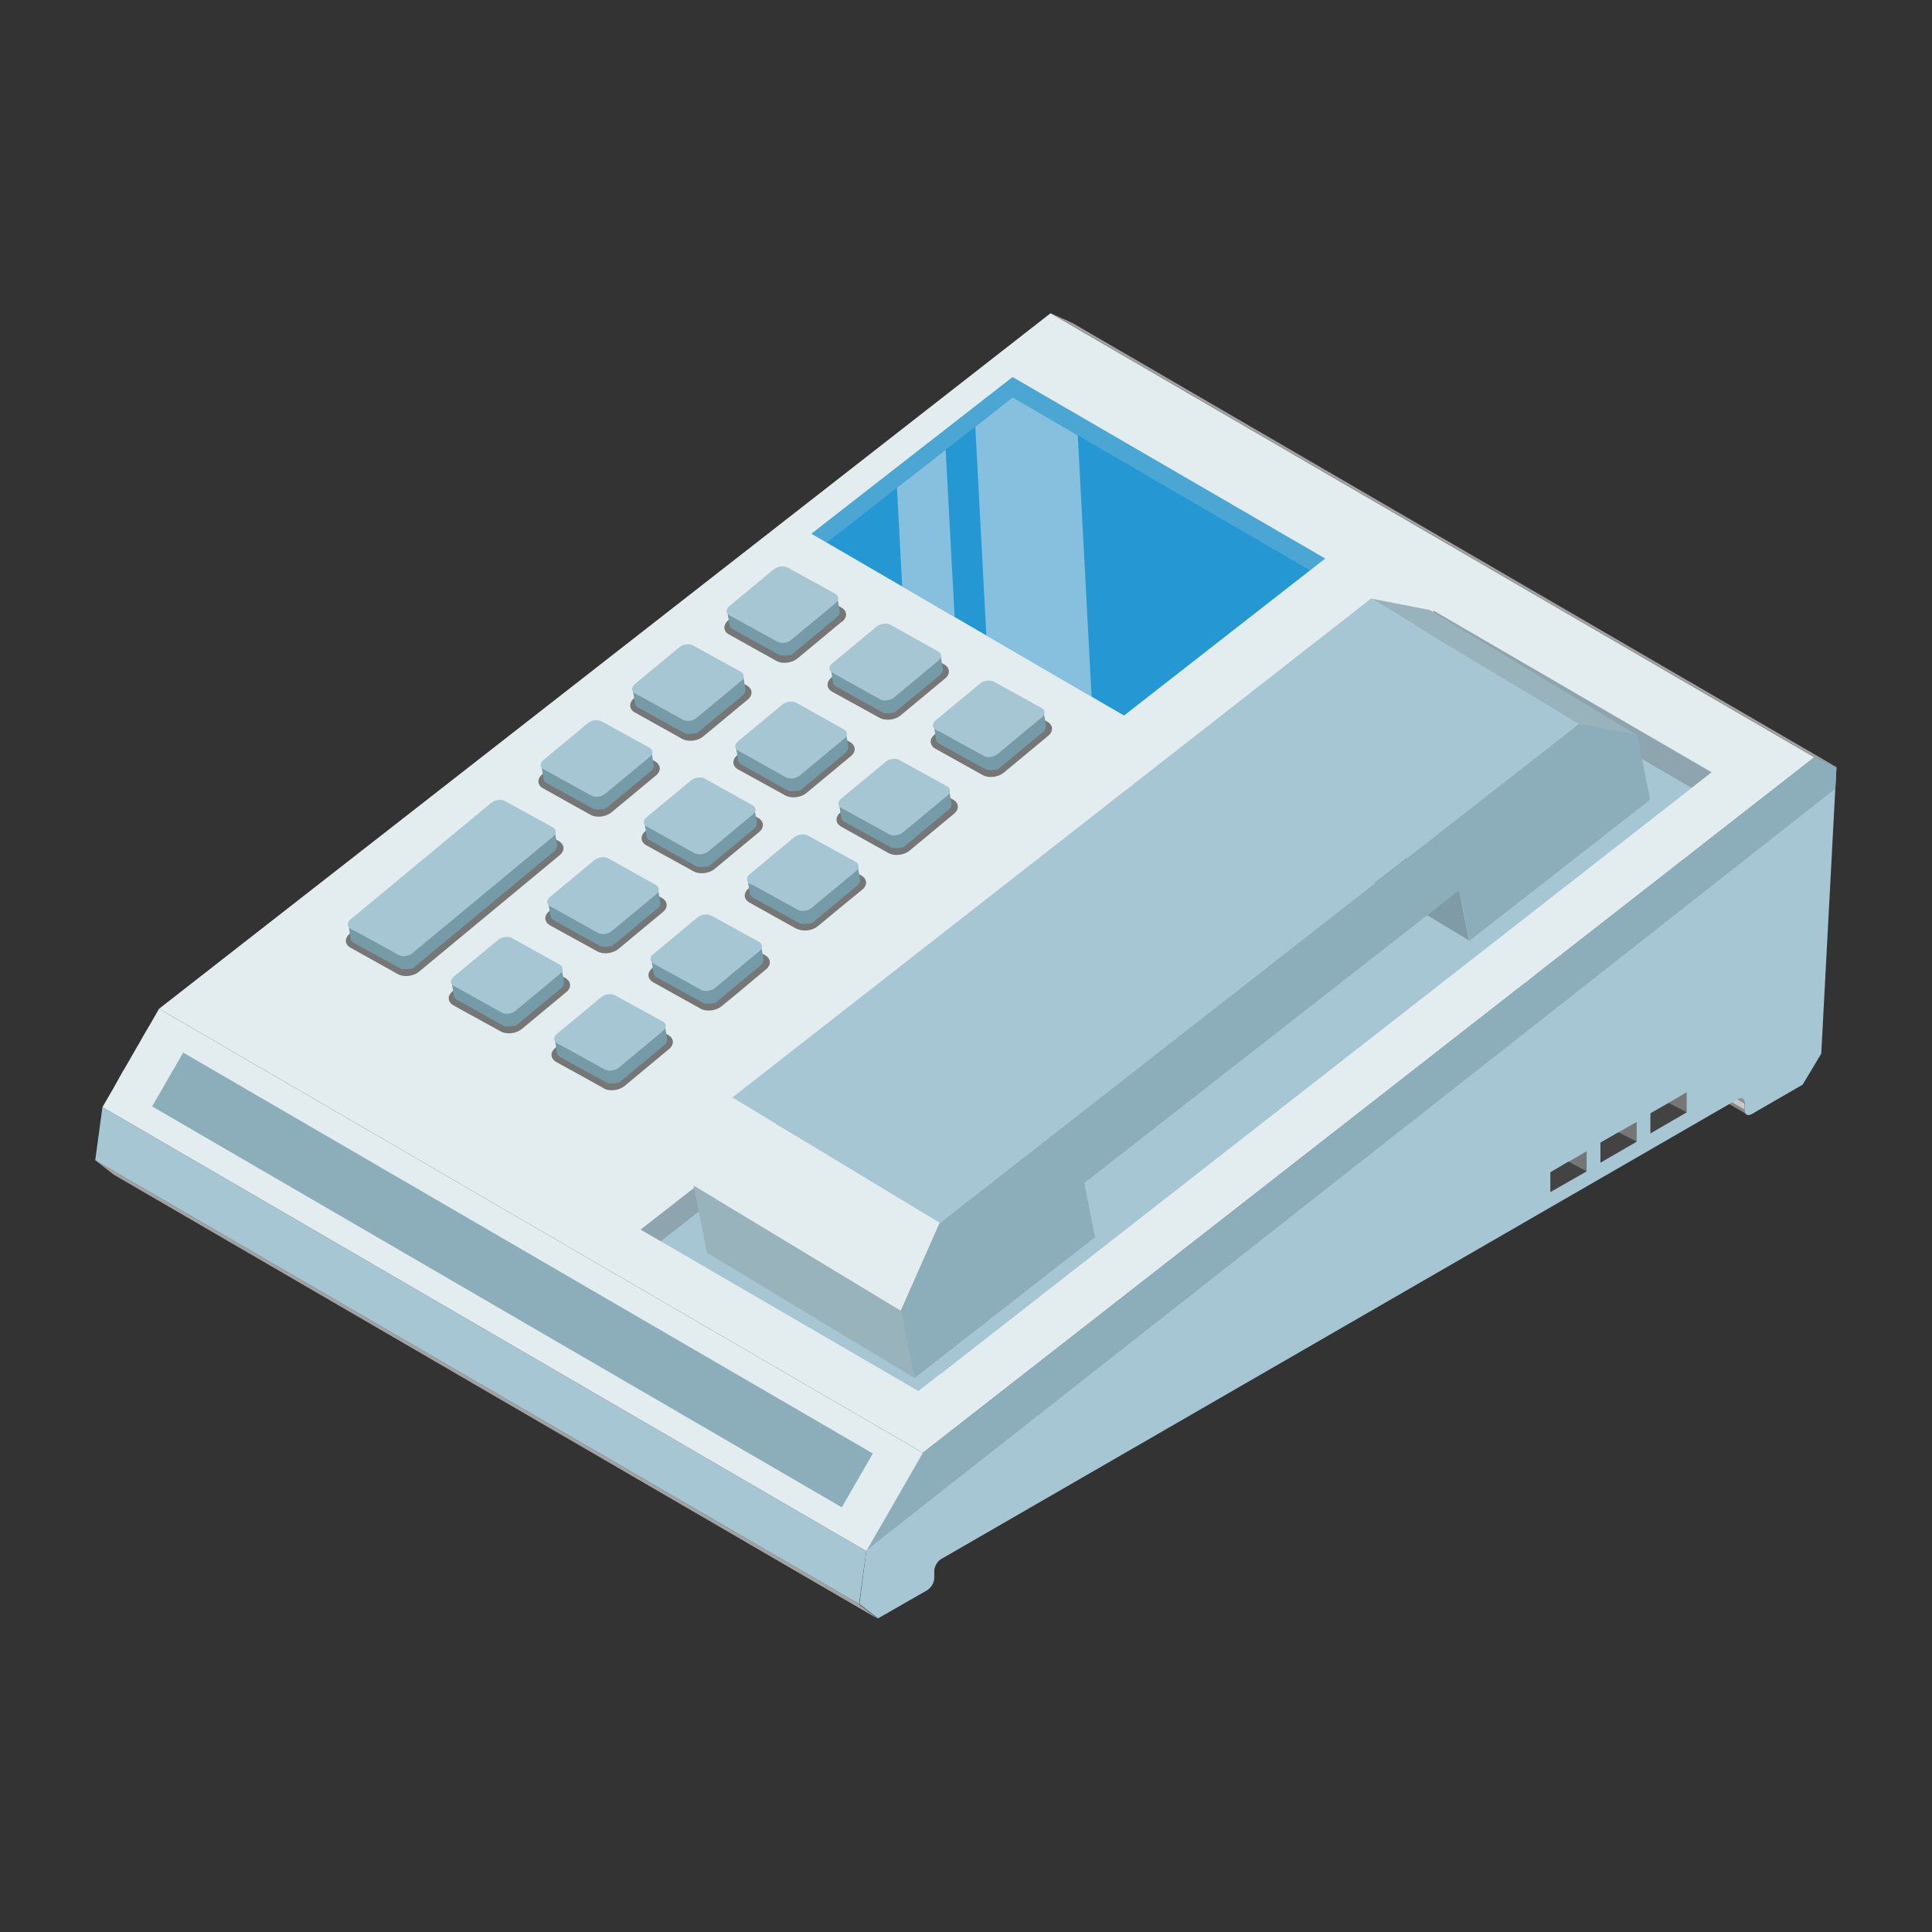 <?xml version="1.0" encoding="utf-8"?>
<svg xmlns="http://www.w3.org/2000/svg" viewBox="0 0 56 56">
  <rect x="0" y="0" width="56" height="56" fill="#333333" stroke="none"/>
  <defs>
    <style>
      .cls-1 {
        fill: none;
      }

      .cls-2 {
        fill: #767676;
      }

      .cls-3 {
        fill: #8caeba;
      }

      .cls-4 {
        fill: #a5a5a5;
      }

      .cls-5 {
        fill: #b4b4b4;
      }

      .cls-6, .cls-7 {
        fill: #a6c6d4;
      }

      .cls-8 {
        isolation: isolate;
      }

      .cls-9 {
        fill: #b1b1b1;
      }

      .cls-10 {
        fill: #c7c7c7;
      }

      .cls-11 {
        fill: #e3edf0;
      }

      .cls-12 {
        clip-path: url(#clippath-1);
      }

      .cls-13 {
        clip-path: url(#clippath-3);
      }

      .cls-14 {
        clip-path: url(#clippath-4);
      }

      .cls-15 {
        clip-path: url(#clippath-2);
      }

      .cls-16 {
        clip-path: url(#clippath-5);
      }

      .cls-7, .cls-17 {
        mix-blend-mode: multiply;
        opacity: .3;
      }

      .cls-18 {
        fill: #b7b7b7;
      }

      .cls-19 {
        fill: #bcbcbc;
      }

      .cls-20 {
        fill: #769ba8;
      }

      .cls-21 {
        fill: #bababa;
      }

      .cls-17 {
        fill: #565656;
      }

      .cls-22 {
        opacity: .5;
      }

      .cls-23 {
        fill: #a2a2a2;
      }

      .cls-24 {
        fill: #ababab;
      }

      .cls-25 {
        fill: #bfbfbf;
      }

      .cls-26 {
        fill: #aeaeae;
      }

      .cls-27 {
        fill: #98b3bc;
      }

      .cls-28 {
        fill: #a8a8a8;
      }

      .cls-29 {
        clip-path: url(#clippath);
      }

      .cls-30 {
        fill: #7f9ba5;
      }

      .cls-31 {
        fill: #2598d4;
      }

      .cls-32 {
        fill: #434343;
      }

      .cls-33 {
        fill: #e8e8e8;
      }
    </style>
    <clipPath id="clippath">
      <path class="cls-1" d="M28.49,19.44l22.14,12.87s-.06-.07-.06-.13l-22.14-12.87c0,.06.02.11.06.13Z"/>
    </clipPath>
    <clipPath id="clippath-1">
      <path class="cls-1" d="M50.51,31.84l-22.14-12.87s.06.07.06.13l22.14,12.87c0-.07-.02-.11-.06-.13Z"/>
    </clipPath>
    <clipPath id="clippath-2">
      <path class="cls-1" d="M53.24,22.24l-22.14-12.87c-.27-.12-.38-.17-.64-.29l22.14,12.87c.26.12.38.17.64.29Z"/>
    </clipPath>
    <clipPath id="clippath-3">
      <path class="cls-1" d="M24.9,46.49L2.76,33.63c.22.17.32.25.54.42l22.14,12.87c-.22-.17-.32-.25-.54-.42Z"/>
    </clipPath>
    <clipPath id="clippath-4">
      <path class="cls-1" d="M47.45,21.31l-6.01-3.63c-.66-.13-1.04-.2-1.7-.33l6.01,3.63c.67.13,1.04.2,1.7.33Z"/>
    </clipPath>
    <clipPath id="clippath-5">
      <path class="cls-1" d="M27.24,35.44l-6.01-3.63c-.44,1-.69,1.55-1.13,2.55l6.01,3.63c.44-1,.69-1.55,1.13-2.55Z"/>
    </clipPath>
  </defs>
  <g class="cls-8">
    <g data-name="Layer 1" id="Layer_1">
      <g>
        <g>
          <g class="cls-8">
            <g class="cls-29">
              <polygon class="cls-25" points="50.57 32.17 28.43 19.31 28.43 19.31 50.57 32.18 50.57 32.17 50.57 32.17"/>
              <polygon class="cls-19" points="50.57 32.18 28.43 19.31 28.43 19.32 50.57 32.18 50.57 32.18 50.57 32.18"/>
              <polygon class="cls-21" points="50.57 32.18 28.43 19.32 28.43 19.33 50.57 32.19 50.57 32.18 50.57 32.18"/>
              <polygon class="cls-18" points="50.57 32.19 28.43 19.33 28.43 19.34 50.58 32.2 50.57 32.19 50.57 32.19"/>
              <polygon class="cls-5" points="50.58 32.2 28.43 19.34 28.44 19.35 50.58 32.21 50.58 32.2 50.58 32.2"/>
              <polygon class="cls-9" points="50.58 32.21 28.44 19.35 28.44 19.36 50.58 32.22 50.58 32.21 50.58 32.21"/>
              <polygon class="cls-26" points="50.58 32.22 28.44 19.36 28.44 19.37 50.58 32.23 50.58 32.22 50.58 32.22"/>
              <polygon class="cls-24" points="50.58 32.23 28.44 19.37 28.44 19.38 50.58 32.24 50.58 32.23 50.58 32.23"/>
              <path class="cls-28" d="M50.58,32.24l-22.14-12.87s0,0,0,.01l22.14,12.87s0,0,0-.01h0Z"/>
              <path class="cls-4" d="M50.59,32.26l-22.14-12.87s0,0,0,.01l22.14,12.87s0,0,0-.01h0Z"/>
              <path class="cls-23" d="M50.6,32.27l-22.14-12.87s.02.03.04.03l22.14,12.87s-.03-.02-.04-.03h0Z"/>
            </g>
          </g>
          <polygon class="cls-10" points="50.57 31.98 28.43 19.11 28.43 19.31 50.57 32.17 50.57 31.98"/>
          <g class="cls-8">
            <g class="cls-12">
              <path class="cls-23" d="M50.51,31.84l-22.14-12.87s.03.02.03.03l22.14,12.87s-.02-.03-.03-.03h0Z"/>
              <path class="cls-4" d="M50.55,31.88l-22.14-12.87s0,0,0,.01l22.14,12.87s0,0,0-.01h0Z"/>
              <path class="cls-28" d="M50.56,31.89l-22.14-12.87s0,0,0,.01l22.14,12.87s0,0,0-.01h0Z"/>
              <polygon class="cls-24" points="50.56 31.9 28.42 19.04 28.42 19.05 50.56 31.91 50.56 31.9 50.56 31.9"/>
              <polygon class="cls-26" points="50.56 31.91 28.42 19.05 28.43 19.06 50.57 31.92 50.56 31.91 50.56 31.91"/>
              <polygon class="cls-9" points="50.57 31.92 28.43 19.06 28.43 19.07 50.57 31.94 50.57 31.92 50.57 31.92"/>
              <polygon class="cls-5" points="50.57 31.94 28.43 19.07 28.43 19.08 50.57 31.95 50.57 31.94 50.57 31.94"/>
              <polygon class="cls-18" points="50.57 31.95 28.43 19.08 28.43 19.09 50.57 31.96 50.57 31.95 50.57 31.95"/>
              <polygon class="cls-21" points="50.57 31.96 28.43 19.09 28.43 19.1 50.57 31.96 50.57 31.96 50.57 31.96"/>
              <polygon class="cls-19" points="50.57 31.96 28.43 19.1 28.43 19.11 50.57 31.98 50.57 31.96 50.57 31.96"/>
              <polygon class="cls-25" points="50.57 31.98 28.43 19.11 28.43 19.11 50.57 31.98 50.57 31.98 50.57 31.98"/>
            </g>
          </g>
          <g class="cls-8">
            <g class="cls-15">
              <path class="cls-23" d="M53.24,22.24l-22.14-12.87c-.27-.12-.38-.17-.64-.29l22.14,12.87c.26.12.38.17.64.29h0Z"/>
            </g>
          </g>
          <g class="cls-8">
            <g class="cls-13">
              <path class="cls-23" d="M24.9,46.49L2.76,33.63c.22.17.32.25.54.42l22.14,12.87c-.22-.17-.32-.25-.54-.42h0Z"/>
            </g>
          </g>
          <polygon class="cls-6" points="25.11 44.96 2.97 32.09 2.76 33.63 24.9 46.49 25.11 44.96"/>
          <polygon class="cls-11" points="52.59 21.95 30.45 9.08 4.61 29.24 26.75 42.11 52.59 21.95"/>
          <path class="cls-6" d="M52.59,21.95l-25.84,20.16c-.6,1.05-1.04,1.81-1.64,2.85l-.2,1.53c.22.17.32.25.54.42l1.43-.82c.11-.07.2-.22.2-.35v-.2c0-.13.09-.29.2-.35l23.09-13.33c.11-.07.2-.01.2.12v.2c0,.13.09.18.21.11l1.47-.85c.21-.35.33-.55.54-.9l.44-8.3c-.27-.12-.38-.17-.64-.29Z"/>
          <path class="cls-3" d="M26.75,42.11l25.84-20.16c.26.12.38.17.64.29l-.03.62-28.09,22.08c.6-1.04,1.03-1.8,1.63-2.84Z"/>
          <path class="cls-11" d="M3.59,31.01c.13-.23.26-.45.39-.68.07-.11.13-.23.2-.35.14-.23.28-.48.43-.74l22.14,12.87c-.6,1.05-1.04,1.81-1.64,2.85L2.97,32.09c.23-.39.43-.74.62-1.09Z"/>
          <path class="cls-3" d="M4.41,32.07c.3-.52.6-1.04.9-1.56,6.66,3.87,13.33,7.75,19.99,11.62-.3.52-.6,1.04-.9,1.56-6.66-3.87-13.33-7.75-19.99-11.62Z"/>
        </g>
        <g>
          <polygon class="cls-6" points="41.56 17.71 49.61 22.38 26.62 40.32 18.57 35.64 41.56 17.71"/>
          <polygon class="cls-17" points="18.57 35.64 19.15 35.98 41.56 18.5 49.03 22.84 49.61 22.39 41.56 17.7 18.57 35.64"/>
        </g>
        <g>
          <polygon class="cls-31" points="38.41 16.19 29.35 10.93 23.52 15.47 32.58 20.74 38.41 16.19"/>
          <g class="cls-22">
            <polygon class="cls-33" points="26 14.14 26.15 17 27.67 17.88 27.41 13.04 26 14.14"/>
            <polygon class="cls-33" points="28.27 12.37 28.59 18.42 31.64 20.19 31.24 12.62 29.35 11.52 28.27 12.37"/>
          </g>
          <polygon class="cls-7" points="23.52 15.47 23.96 15.73 29.35 11.52 37.97 16.53 38.41 16.19 29.35 10.93 23.52 15.47"/>
        </g>
        <g>
          <path class="cls-2" d="M17.51,31.55l-.63-.35-.76-.42c-.17-.1-.18-.28-.02-.41l1.29-1.07c.16-.13.43-.16.6-.07l1.38.77c.17.1.18.28.02.41h0s-1.29,1.07-1.29,1.07c-.16.13-.43.16-.6.07Z"/>
          <path class="cls-2" d="M16.41,28.76l-1.29,1.07c-.16.13-.43.16-.6.07l-1.38-.76c-.17-.1-.18-.28-.02-.41l1.29-1.07c.16-.13.43-.16.6-.07l1.38.76c.17.1.18.28.02.41Z"/>
          <path class="cls-2" d="M20.31,29.24l-1.38-.77c-.17-.1-.18-.28-.02-.41l1.29-1.07c.16-.13.43-.16.6-.07l1.38.77c.17.1.18.28.02.41l-.85.71-.44.36c-.16.13-.43.16-.6.07Z"/>
          <path class="cls-2" d="M14.82,23.61l1.38.77c.17.1.18.28.02.41l-4.08,3.38c-.16.13-.43.16-.6.07l-1.38-.77c-.17-.09-.18-.28-.02-.41l4.08-3.38c.16-.13.43-.16.6-.07Z"/>
          <path class="cls-2" d="M17.32,27.58l-1.38-.76c-.17-.1-.18-.28-.02-.41l1.29-1.07c.16-.13.43-.16.6-.07l1.38.76c.17.1.18.28.02.41l-1.29,1.07c-.16.13-.43.16-.6.07Z"/>
          <path class="cls-2" d="M23.1,26.93l-1.38-.77c-.17-.1-.18-.28-.02-.41l1.29-1.07c.16-.13.43-.16.6-.07l1.38.77c.17.1.18.28.02.41l-.43.35-.86.71c-.16.13-.43.16-.6.07Z"/>
          <path class="cls-2" d="M17.61,21.3l1.38.77c.17.1.18.28.02.41l-1.29,1.07c-.16.13-.43.16-.6.07l-1.38-.77c-.17-.09-.18-.28-.02-.41l1.29-1.07c.16-.13.43-.16.6-.07Z"/>
          <path class="cls-2" d="M18.71,24.09l1.29-1.07c.16-.13.43-.16.6-.07l1.38.76c.17.1.18.28.02.41l-1.29,1.07c-.16.13-.43.16-.6.07l-1.38-.76c-.17-.1-.18-.28-.02-.41Z"/>
          <path class="cls-2" d="M25.65,22.48c.16-.13.43-.16.6-.07l1.38.77c.17.1.18.28.02.41l-1.29,1.07c-.16.13-.43.16-.6.07l-1.38-.77c-.17-.1-.18-.28-.02-.41l1.29-1.07Z"/>
          <path class="cls-2" d="M20.27,19.1l1.38.77c.17.1.18.28.02.41l-1.29,1.07c-.16.13-.43.16-.6.07l-1.38-.77c-.17-.09-.18-.28-.02-.41l.92-.76.37-.31c.16-.13.43-.16.6-.07Z"/>
          <path class="cls-2" d="M21.37,21.89l1.29-1.07c.16-.13.43-.16.6-.07l1.38.76c.17.1.18.28.02.41l-1.29,1.07c-.16.13-.43.16-.6.07l-1.38-.76c-.17-.1-.18-.28-.02-.41Z"/>
          <path class="cls-2" d="M28.49,22.47l-1.38-.77c-.17-.1-.18-.28-.02-.41l1.29-1.07c.16-.13.43-.16.6-.07l1.38.77c.17.1.18.28.02.41l-1.29,1.07c-.16.13-.43.16-.6.07Z"/>
          <path class="cls-2" d="M24.4,18.02l-1.29,1.07c-.16.13-.43.16-.6.07l-1.38-.77c-.17-.09-.18-.28-.02-.41l.42-.35.87-.72c.16-.13.43-.16.6-.07l.63.35.76.42c.17.1.18.28.02.41Z"/>
          <path class="cls-2" d="M25.5,20.81l-1.38-.76c-.17-.1-.18-.28-.02-.41l1.29-1.07c.16-.13.43-.16.6-.07l1.38.76c.17.1.18.28.02.41l-1.29,1.07c-.16.13-.43.16-.6.07Z"/>
        </g>
        <g>
          <g class="cls-8">
            <path class="cls-20" d="M21.09,17.78s0,0,0,0c.01.02.03.03.06.05l1.38.76s.05.02.07.02c.01,0,.03,0,.04,0,.03,0,.06,0,.08,0,0,0,0,0,0,0,.03,0,.06-.01.09-.02,0,0,0,0,.01,0,.03-.01.06-.03.09-.05l1.29-1.07c.06-.05.08-.11.07-.16l.07.41c0,.05-.02.11-.07.16l-1.29,1.07s-.04.03-.07.04c0,0-.01,0-.02,0,0,0,0,0-.01,0,0,0-.01,0-.02,0-.02,0-.03,0-.05.01,0,0-.02,0-.03,0,0,0,0,0,0,0,0,0,0,0,0,0-.02,0-.04,0-.05,0,0,0-.01,0-.02,0-.01,0-.03,0-.04,0-.01,0-.02,0-.03,0,0,0-.02,0-.03-.01,0,0,0,0-.01,0l-1.38-.76s-.04-.03-.05-.04c0,0,0,0,0,0,0,0,0,0,0,0,0,0,0-.01-.01-.02,0,0,0-.02-.01-.03,0,0,0,0,0,0l-.07-.41s.01.04.03.06Z"/>
            <path class="cls-6" d="M22.83,16.45c-.12-.06-.29-.04-.4.05l-1.29,1.07c-.11.09-.1.21.01.27l1.38.76c.12.06.29.04.4-.05l1.29-1.07c.11-.09.1-.21-.01-.27l-1.38-.76Z"/>
          </g>
          <g class="cls-8">
            <path class="cls-20" d="M18.33,19.99s.01.04.03.06c0,0,0,0,0,0,.01.02.03.03.06.05l1.38.76s.05.02.07.02c.01,0,.03,0,.04,0,.03,0,.06,0,.08,0,0,0,0,0,0,0,.03,0,.06-.01.09-.02,0,0,0,0,.01,0,.03-.01.06-.03.09-.05l1.29-1.07s.05-.05.06-.08c.01-.03.02-.06.01-.08l.07.41c0,.05-.02.11-.08.16l-1.29,1.07s-.04.03-.07.04c0,0-.01,0-.02,0,0,0,0,0-.01,0,0,0-.01,0-.02,0-.02,0-.03,0-.05.01,0,0-.02,0-.03,0,0,0,0,0,0,0,0,0,0,0,0,0-.02,0-.04,0-.05,0,0,0-.01,0-.02,0-.02,0-.03,0-.04,0-.01,0-.02,0-.03,0,0,0-.02,0-.03-.01,0,0,0,0-.01,0l-1.38-.76s-.04-.03-.05-.04c0,0,0,0,0,0,0,0,0,0,0,0,0,0,0-.01-.01-.02,0,0,0-.02-.01-.03,0,0,0,0,0,0h0s-.07-.41-.07-.41Z"/>
            <path class="cls-6" d="M20.09,18.71c-.12-.06-.29-.04-.4.05l-1.29,1.07c-.11.09-.1.21.01.27l1.38.76c.12.06.29.04.4-.05l1.29-1.07c.11-.09.1-.21-.01-.27l-1.38-.76Z"/>
          </g>
          <g class="cls-8">
            <path class="cls-20" d="M15.67,22.18s.01.04.03.06c0,0,0,0,0,0,.01.02.03.03.06.05l1.38.76s.05.02.07.02c.01,0,.03,0,.04,0,.03,0,.06,0,.08,0,0,0,0,0,0,0,.03,0,.06-.01.09-.02,0,0,0,0,.01,0,.03-.01.06-.03.09-.05l1.29-1.07s.05-.05.06-.08c.01-.03.02-.06.01-.08h0s0,0,0,0l.07.41c0,.05-.02.11-.07.16l-1.29,1.07s-.04.03-.07.04c0,0-.01,0-.02,0,0,0,0,0-.01,0,0,0-.01,0-.02,0-.02,0-.03,0-.05.01,0,0-.02,0-.03,0,0,0,0,0,0,0,0,0,0,0,0,0-.02,0-.04,0-.05,0,0,0-.01,0-.02,0-.02,0-.03,0-.04,0-.01,0-.02,0-.03,0,0,0-.02,0-.03-.01,0,0,0,0-.01,0l-1.38-.76s-.04-.03-.05-.04c0,0,0,0,0,0,0,0,0,0,0,0,0,0,0-.01-.01-.02,0,0,0-.02-.01-.03,0,0,0,0,0,0h0s-.07-.41-.07-.41Z"/>
            <path class="cls-6" d="M17.44,20.91c-.12-.06-.29-.04-.4.05l-1.29,1.07c-.11.09-.1.21.01.27l1.38.76c.12.06.29.04.4-.05l1.29-1.07c.11-.09.1-.21-.01-.27l-1.38-.76Z"/>
          </g>
          <g class="cls-8">
            <path class="cls-20" d="M10.11,26.87s0,0,0,0c.01.02.03.03.06.05l1.38.76s.05.02.07.02c.01,0,.03,0,.04,0,.03,0,.06,0,.08,0,0,0,0,0,0,0,.03,0,.06-.01.09-.02,0,0,0,0,.01,0,.03-.01.06-.03.09-.05l4.08-3.38c.06-.05.08-.11.07-.16l.07.41c0,.05-.02.11-.07.16l-4.08,3.38s-.04.03-.07.04c0,0-.01,0-.02,0,0,0,0,0-.01,0,0,0-.01,0-.02,0-.02,0-.03,0-.05.01,0,0-.02,0-.03,0,0,0,0,0,0,0,0,0,0,0,0,0-.02,0-.04,0-.05,0,0,0-.01,0-.02,0-.02,0-.03,0-.04,0-.01,0-.02,0-.03,0,0,0-.02,0-.03-.01,0,0,0,0-.01,0l-1.38-.76s-.04-.03-.05-.04c0,0,0,0,0,0,0,0,0,0,0,0,0,0,0-.01-.01-.02,0,0,0-.02-.01-.03,0,0,0,0,0,0l-.07-.41s.01.04.03.06Z"/>
            <path class="cls-6" d="M14.64,23.22c-.12-.06-.29-.04-.4.05l-4.08,3.38c-.11.09-.1.21.01.27l1.38.76c.12.06.29.04.4-.05l4.08-3.38c.11-.09.1-.21-.01-.27l-1.38-.76Z"/>
          </g>
          <g class="cls-8">
            <path class="cls-20" d="M24.08,19.44s0,0,0,0c.01.02.03.03.06.05l1.38.77s.05.02.07.02c.01,0,.03,0,.04,0,.03,0,.06,0,.08,0,0,0,0,0,0,0,.03,0,.06-.01.09-.02,0,0,0,0,.01,0,.03-.01.06-.03.09-.05l1.29-1.07s.05-.05.06-.08c.01-.03.02-.06.01-.08l.07.41c0,.05-.02.11-.07.16l-1.29,1.07s-.04.03-.06.04c0,0-.01,0-.02,0,0,0,0,0-.01,0,0,0-.01,0-.02,0-.02,0-.03,0-.05.01-.01,0-.02,0-.03,0,0,0,0,0,0,0,0,0,0,0,0,0-.02,0-.04,0-.05,0,0,0-.01,0-.02,0-.01,0-.03,0-.04,0-.01,0-.02,0-.03,0,0,0-.02,0-.03-.01,0,0,0,0-.01,0l-1.38-.77s-.04-.03-.05-.04c0,0,0,0,0,0,0,0,0,0,0,0,0,0,0-.01-.01-.02,0-.01,0-.02-.01-.03,0,0,0,0,0,0l-.07-.41s.01.04.03.06Z"/>
            <path class="cls-6" d="M25.81,18.11c-.11-.06-.29-.04-.4.05l-1.29,1.07c-.11.09-.1.21.01.27l1.38.77c.11.06.29.04.4-.05l1.29-1.07c.11-.09.1-.21-.01-.27l-1.38-.77Z"/>
          </g>
          <g class="cls-8">
            <path class="cls-20" d="M21.34,21.7s0,0,0,0c.01.02.03.03.06.05l1.38.77s.05.02.07.02c.01,0,.03,0,.04,0,.03,0,.06,0,.08,0,0,0,0,0,0,0,.03,0,.06-.01.09-.02,0,0,0,0,.01,0,.03-.01.06-.03.09-.05l1.29-1.07s.05-.05.06-.08c.01-.03.02-.06.01-.08l.07.41c0,.05-.02.11-.07.16l-1.29,1.07s-.04.03-.07.04c0,0-.01,0-.02,0,0,0,0,0-.01,0,0,0-.01,0-.02,0-.02,0-.03,0-.05.01-.01,0-.02,0-.03,0,0,0,0,0,0,0,0,0,0,0,0,0-.02,0-.04,0-.05,0,0,0-.01,0-.02,0-.02,0-.03,0-.04,0-.01,0-.02,0-.03,0,0,0-.02,0-.03-.01,0,0,0,0-.01,0l-1.38-.77s-.04-.03-.05-.04c0,0,0,0,0,0,0,0,0,0,0,0,0,0,0-.01-.01-.02,0-.01,0-.02-.01-.03,0,0,0,0,0,0l-.07-.41s.01.04.03.06Z"/>
            <path class="cls-6" d="M23.08,20.37c-.11-.06-.29-.04-.4.05l-1.29,1.07c-.11.09-.1.21.01.27l1.38.77c.11.06.29.04.4-.05l1.29-1.07c.11-.09.1-.21-.01-.27l-1.38-.77Z"/>
          </g>
          <g class="cls-8">
            <path class="cls-20" d="M18.69,23.9s0,0,0,0c.01.02.03.03.06.05l1.38.77s.05.02.07.02c.01,0,.03,0,.04,0,.03,0,.06,0,.08,0,0,0,0,0,0,0,.03,0,.06-.01.09-.02,0,0,0,0,.01,0,.03-.01.06-.03.09-.05l1.29-1.07s.05-.05.06-.08c.01-.03.02-.06.01-.08l.07.41c0,.05-.02.11-.07.16l-1.29,1.07s-.04.03-.07.04c0,0-.01,0-.02,0,0,0,0,0-.01,0,0,0-.01,0-.02,0-.02,0-.03,0-.05.01-.01,0-.02,0-.03,0,0,0,0,0,0,0,0,0,0,0,0,0-.02,0-.04,0-.05,0,0,0-.01,0-.02,0-.02,0-.03,0-.04,0-.01,0-.02,0-.03,0,0,0-.02,0-.03-.01,0,0,0,0-.01,0l-1.38-.77s-.04-.03-.05-.04c0,0,0,0,0,0,0,0,0,0,0,0,0,0,0-.01-.01-.02,0-.01,0-.02-.01-.03,0,0,0,0,0,0l-.07-.41s.01.04.03.06Z"/>
            <path class="cls-6" d="M20.43,22.57c-.11-.06-.29-.04-.4.05l-1.29,1.07c-.11.09-.1.21.01.27l1.38.77c.11.06.29.04.4-.05l1.29-1.07c.11-.09.1-.21-.01-.27l-1.38-.77Z"/>
          </g>
          <g class="cls-8">
            <path class="cls-20" d="M15.89,26.21s0,0,0,0c.01.02.03.03.06.05l1.38.77s.05.02.07.02c.01,0,.03,0,.04,0,.03,0,.06,0,.08,0,0,0,0,0,0,0,.03,0,.06-.01.09-.02,0,0,0,0,.01,0,.03-.01.06-.03.09-.05l1.29-1.07c.06-.05.08-.11.07-.16l.07.41c0,.05-.02.11-.07.16l-1.29,1.07s-.04.03-.06.04c0,0-.01,0-.02,0,0,0,0,0-.01,0,0,0-.01,0-.02,0-.02,0-.03,0-.05.01-.01,0-.02,0-.03,0,0,0,0,0,0,0,0,0,0,0,0,0-.02,0-.04,0-.05,0,0,0-.01,0-.02,0-.01,0-.03,0-.04,0-.01,0-.02,0-.03,0,0,0-.02,0-.03-.01,0,0,0,0-.01,0l-1.38-.77s-.04-.03-.05-.04c0,0,0,0,0,0,0,0,0,0,0,0,0,0,0-.01-.01-.02,0-.01,0-.02-.01-.03,0,0,0,0,0,0l-.07-.41s.01.04.03.06Z"/>
            <path class="cls-6" d="M17.63,24.88c-.11-.06-.29-.04-.4.05l-1.29,1.07c-.11.09-.1.21.01.27l1.38.77c.11.06.29.04.4-.05l1.29-1.07c.11-.09.1-.21-.01-.27l-1.38-.77Z"/>
          </g>
          <g class="cls-8">
            <path class="cls-20" d="M13.1,28.52s0,0,0,0c.01.02.03.03.06.05l1.38.77s.05.02.07.02c.01,0,.03,0,.04,0,.03,0,.06,0,.08,0,0,0,0,0,0,0,.03,0,.06-.01.09-.02,0,0,0,0,.01,0,.03-.01.06-.03.09-.05l1.29-1.07c.06-.05.08-.11.07-.16l.07.41c0,.05-.02.11-.07.16l-1.29,1.07s-.04.03-.07.04c0,0-.01,0-.02,0,0,0,0,0-.01,0,0,0-.01,0-.02,0-.02,0-.03,0-.05.01-.01,0-.02,0-.03,0,0,0,0,0,0,0,0,0,0,0,0,0-.02,0-.04,0-.05,0,0,0-.01,0-.02,0-.02,0-.03,0-.04,0-.01,0-.02,0-.03,0,0,0-.02,0-.03-.01,0,0,0,0-.01,0l-1.38-.77s-.04-.03-.05-.04c0,0,0,0,0,0,0,0,0,0,0,0,0,0,0-.01-.01-.02,0-.01,0-.02-.01-.03,0,0,0,0,0,0l-.07-.41s.01.04.03.06Z"/>
            <path class="cls-6" d="M14.84,27.19c-.11-.06-.29-.04-.4.05l-1.29,1.07c-.11.09-.1.21.01.27l1.38.77c.11.06.29.04.4-.05l1.29-1.07c.11-.09.1-.21-.01-.27l-1.38-.77Z"/>
          </g>
          <g class="cls-8">
            <path class="cls-20" d="M27.04,21.04s.01.04.03.06c0,0,0,0,0,0,.01.02.03.03.06.05l1.38.76s.05.02.07.02c.01,0,.03,0,.04,0,.03,0,.06,0,.08,0,0,0,0,0,0,0,.03,0,.06-.01.09-.02,0,0,0,0,.01,0,.03-.01.06-.03.09-.05l1.29-1.07c.06-.05.08-.11.07-.16l.07.41c0,.05-.02.11-.07.16l-1.29,1.07s-.04.03-.06.04c0,0-.01,0-.02,0,0,0,0,0-.01,0,0,0-.01,0-.02,0-.02,0-.03,0-.05.01-.01,0-.02,0-.03,0,0,0,0,0,0,0,0,0,0,0,0,0-.02,0-.04,0-.05,0,0,0-.01,0-.02,0-.01,0-.03,0-.04,0-.01,0-.02,0-.03,0,0,0-.02,0-.03-.01,0,0,0,0-.01,0l-1.38-.76s-.04-.03-.05-.04c0,0,0,0,0,0,0,0,0,0,0,0,0,0,0-.01-.01-.02,0,0,0-.02-.01-.03,0,0,0,0,0,0h0s-.07-.41-.07-.41Z"/>
            <path class="cls-6" d="M28.81,19.76c-.12-.06-.29-.04-.4.05l-1.29,1.07c-.11.09-.1.21.01.27l1.38.76c.11.06.29.04.4-.05l1.29-1.07c.11-.09.1-.21-.01-.27l-1.38-.76Z"/>
          </g>
          <g class="cls-8">
            <path class="cls-20" d="M24.33,23.36s0,0,0,0c.01.02.03.03.06.05l1.38.76s.05.02.07.02c.01,0,.03,0,.04,0,.03,0,.06,0,.08,0,0,0,0,0,0,0,.03,0,.06-.01.09-.02,0,0,0,0,.01,0,.03-.01.06-.03.09-.05l1.29-1.07c.06-.05.08-.11.07-.16l.07.41c0,.05-.02.11-.07.16l-1.29,1.07s-.04.03-.07.04c0,0-.01,0-.02,0,0,0,0,0-.01,0,0,0-.01,0-.02,0-.02,0-.03,0-.05.01-.01,0-.02,0-.03,0,0,0,0,0,0,0,0,0,0,0,0,0-.02,0-.04,0-.05,0,0,0-.01,0-.02,0-.02,0-.03,0-.04,0-.01,0-.02,0-.03,0,0,0-.02,0-.03-.01,0,0,0,0-.01,0l-1.38-.76s-.04-.03-.05-.04c0,0,0,0,0,0,0,0,0,0,0,0,0,0,0-.01-.01-.02,0,0,0-.02-.01-.03,0,0,0,0,0,0l-.07-.41s.01.04.03.06Z"/>
            <path class="cls-6" d="M26.07,22.03c-.12-.06-.29-.04-.4.05l-1.29,1.07c-.11.09-.1.21.01.27l1.38.76c.11.06.29.04.4-.05l1.29-1.07c.11-.09.1-.21-.01-.27l-1.38-.76Z"/>
          </g>
          <g class="cls-8">
            <path class="cls-20" d="M21.68,25.56s0,0,0,0c.01.02.03.03.06.05l1.38.76s.05.02.07.02c.01,0,.03,0,.04,0,.03,0,.06,0,.08,0,0,0,0,0,0,0,.03,0,.06-.01.09-.02,0,0,0,0,.01,0,.03-.01.06-.03.09-.05l1.29-1.07c.06-.05.08-.11.07-.16l.07.41c0,.05-.02.11-.07.16l-1.29,1.07s-.04.03-.07.04c0,0-.01,0-.02,0,0,0,0,0-.01,0,0,0-.01,0-.02,0-.02,0-.03,0-.05.01-.01,0-.02,0-.03,0,0,0,0,0,0,0,0,0,0,0,0,0-.02,0-.04,0-.05,0,0,0-.01,0-.02,0-.02,0-.03,0-.04,0-.01,0-.02,0-.03,0,0,0-.02,0-.03-.01,0,0,0,0-.01,0l-1.38-.76s-.04-.03-.05-.04c0,0,0,0,0,0,0,0,0,0,0,0,0,0,0-.01-.01-.02,0,0,0-.02-.01-.03,0,0,0,0,0,0l-.07-.41s.01.04.03.06Z"/>
            <path class="cls-6" d="M23.42,24.22c-.12-.06-.29-.04-.4.05l-1.29,1.07c-.11.09-.1.21.01.27l1.38.76c.11.06.29.04.4-.05l1.29-1.07c.11-.09.1-.21-.01-.27l-1.38-.76Z"/>
          </g>
          <g class="cls-8">
            <path class="cls-20" d="M18.88,27.87s0,0,0,0c.01.02.03.03.06.05l1.38.76s.05.02.07.02c.01,0,.03,0,.04,0,.03,0,.06,0,.08,0,0,0,0,0,0,0,.03,0,.06-.01.09-.02,0,0,0,0,.01,0,.03-.01.06-.03.09-.05l1.29-1.07c.06-.05.08-.11.07-.16l.07.41c0,.05-.02.11-.07.16l-1.29,1.07s-.04.03-.06.04c0,0-.01,0-.02,0,0,0,0,0-.01,0,0,0-.01,0-.02,0-.02,0-.03,0-.05.01-.01,0-.02,0-.03,0,0,0,0,0,0,0,0,0,0,0,0,0-.02,0-.04,0-.05,0,0,0-.01,0-.02,0-.01,0-.03,0-.04,0-.01,0-.02,0-.03,0,0,0-.02,0-.03-.01,0,0,0,0-.01,0l-1.38-.76s-.04-.03-.05-.04c0,0,0,0,0,0,0,0,0,0,0,0,0,0,0-.01-.01-.02,0,0,0-.02-.01-.03,0,0,0,0,0,0l-.07-.41s.01.04.03.06Z"/>
            <path class="cls-6" d="M20.62,26.54c-.12-.06-.29-.04-.4.05l-1.29,1.07c-.11.09-.1.21.01.27l1.38.76c.11.06.29.04.4-.05l1.29-1.07c.11-.09.1-.21-.01-.27l-1.38-.76Z"/>
          </g>
          <g class="cls-8">
            <path class="cls-20" d="M16.09,30.18s0,0,0,0c.01.02.03.03.06.05l1.38.76s.05.02.07.02c.01,0,.03,0,.04,0,.03,0,.06,0,.08,0,0,0,0,0,0,0,.03,0,.06-.01.09-.02,0,0,0,0,.01,0,.03-.01.06-.03.09-.05l1.29-1.07s.05-.05.06-.08c.01-.03.02-.06.01-.08h0s0,0,0,0l.07.41c0,.05-.02.11-.07.16l-1.29,1.07s-.04.03-.07.04c0,0-.01,0-.02,0,0,0,0,0-.01,0,0,0-.01,0-.02,0-.02,0-.03,0-.05.01-.01,0-.02,0-.03,0,0,0,0,0,0,0,0,0,0,0,0,0-.02,0-.04,0-.05,0,0,0-.01,0-.02,0-.02,0-.03,0-.04,0-.01,0-.02,0-.03,0,0,0-.02,0-.03-.01,0,0,0,0-.01,0l-1.38-.76s-.04-.03-.05-.04c0,0,0,0,0,0,0,0,0,0,0,0,0,0,0-.01-.01-.02,0,0,0-.02-.01-.03,0,0,0,0,0,0l-.07-.41s.01.04.03.06Z"/>
            <path class="cls-6" d="M17.83,28.85c-.12-.06-.29-.04-.4.05l-1.29,1.07c-.11.09-.1.21.01.27l1.38.76c.11.06.29.04.4-.05l1.29-1.07c.11-.09.1-.21-.01-.27l-1.38-.76Z"/>
          </g>
        </g>
        <polygon class="cls-6" points="26.5 39.94 27.24 39.84 49.03 22.84 47.59 22 24.77 33.45 26.5 39.94"/>
        <g>
          <g class="cls-8">
            <g class="cls-14">
              <path class="cls-27" d="M47.45,21.31l-6.01-3.63c-.66-.13-1.04-.2-1.7-.33l6.01,3.63c.67.13,1.04.2,1.7.33h0Z"/>
            </g>
          </g>
          <polygon class="cls-30" points="42.29 25.79 36.28 22.16 36.57 23.63 42.58 27.26 42.29 25.79"/>
          <polygon class="cls-27" points="26.11 37.99 26.19 38.37 26.5 39.94 20.49 36.31 20.18 34.74 20.1 34.36 26.11 37.99"/>
          <g class="cls-8">
            <g class="cls-16">
              <path class="cls-11" d="M27.24,35.44l-6.01-3.63c-.44,1-.69,1.55-1.13,2.55l6.01,3.63c.44-1,.69-1.55,1.13-2.55h0Z"/>
            </g>
          </g>
          <polygon class="cls-6" points="45.75 20.98 39.74 17.35 21.23 31.81 27.24 35.44 45.75 20.98"/>
          <path class="cls-3" d="M27.24,35.44c-.44,1-.69,1.55-1.13,2.55l.08.39.31,1.57,5.24-4.09-.31-1.57,10.87-8.49.29,1.47,5.24-4.09-.29-1.47-.08-.39c-.66-.13-1.04-.2-1.7-.33l-18.51,14.46Z"/>
        </g>
        <g>
          <g>
            <polygon class="cls-2" points="48.89 31.66 48.89 32.24 47.84 32.85 47.84 32.27 48.89 31.66"/>
            <polygon class="cls-32" points="48.89 32.24 48.37 31.97 47.84 32.27 47.84 32.85 48.89 32.24"/>
          </g>
          <g>
            <polygon class="cls-2" points="47.44 32.52 47.44 33.09 46.39 33.7 46.39 33.12 47.44 32.52"/>
            <polygon class="cls-32" points="47.44 33.09 46.91 32.82 46.39 33.12 46.39 33.7 47.44 33.09"/>
          </g>
          <g>
            <polygon class="cls-2" points="45.99 33.37 45.99 33.95 44.94 34.55 44.94 33.98 45.99 33.37"/>
            <polygon class="cls-32" points="45.99 33.95 45.46 33.67 44.94 33.98 44.94 34.55 45.99 33.95"/>
          </g>
        </g>
      </g>
    </g>
  </g>
</svg>